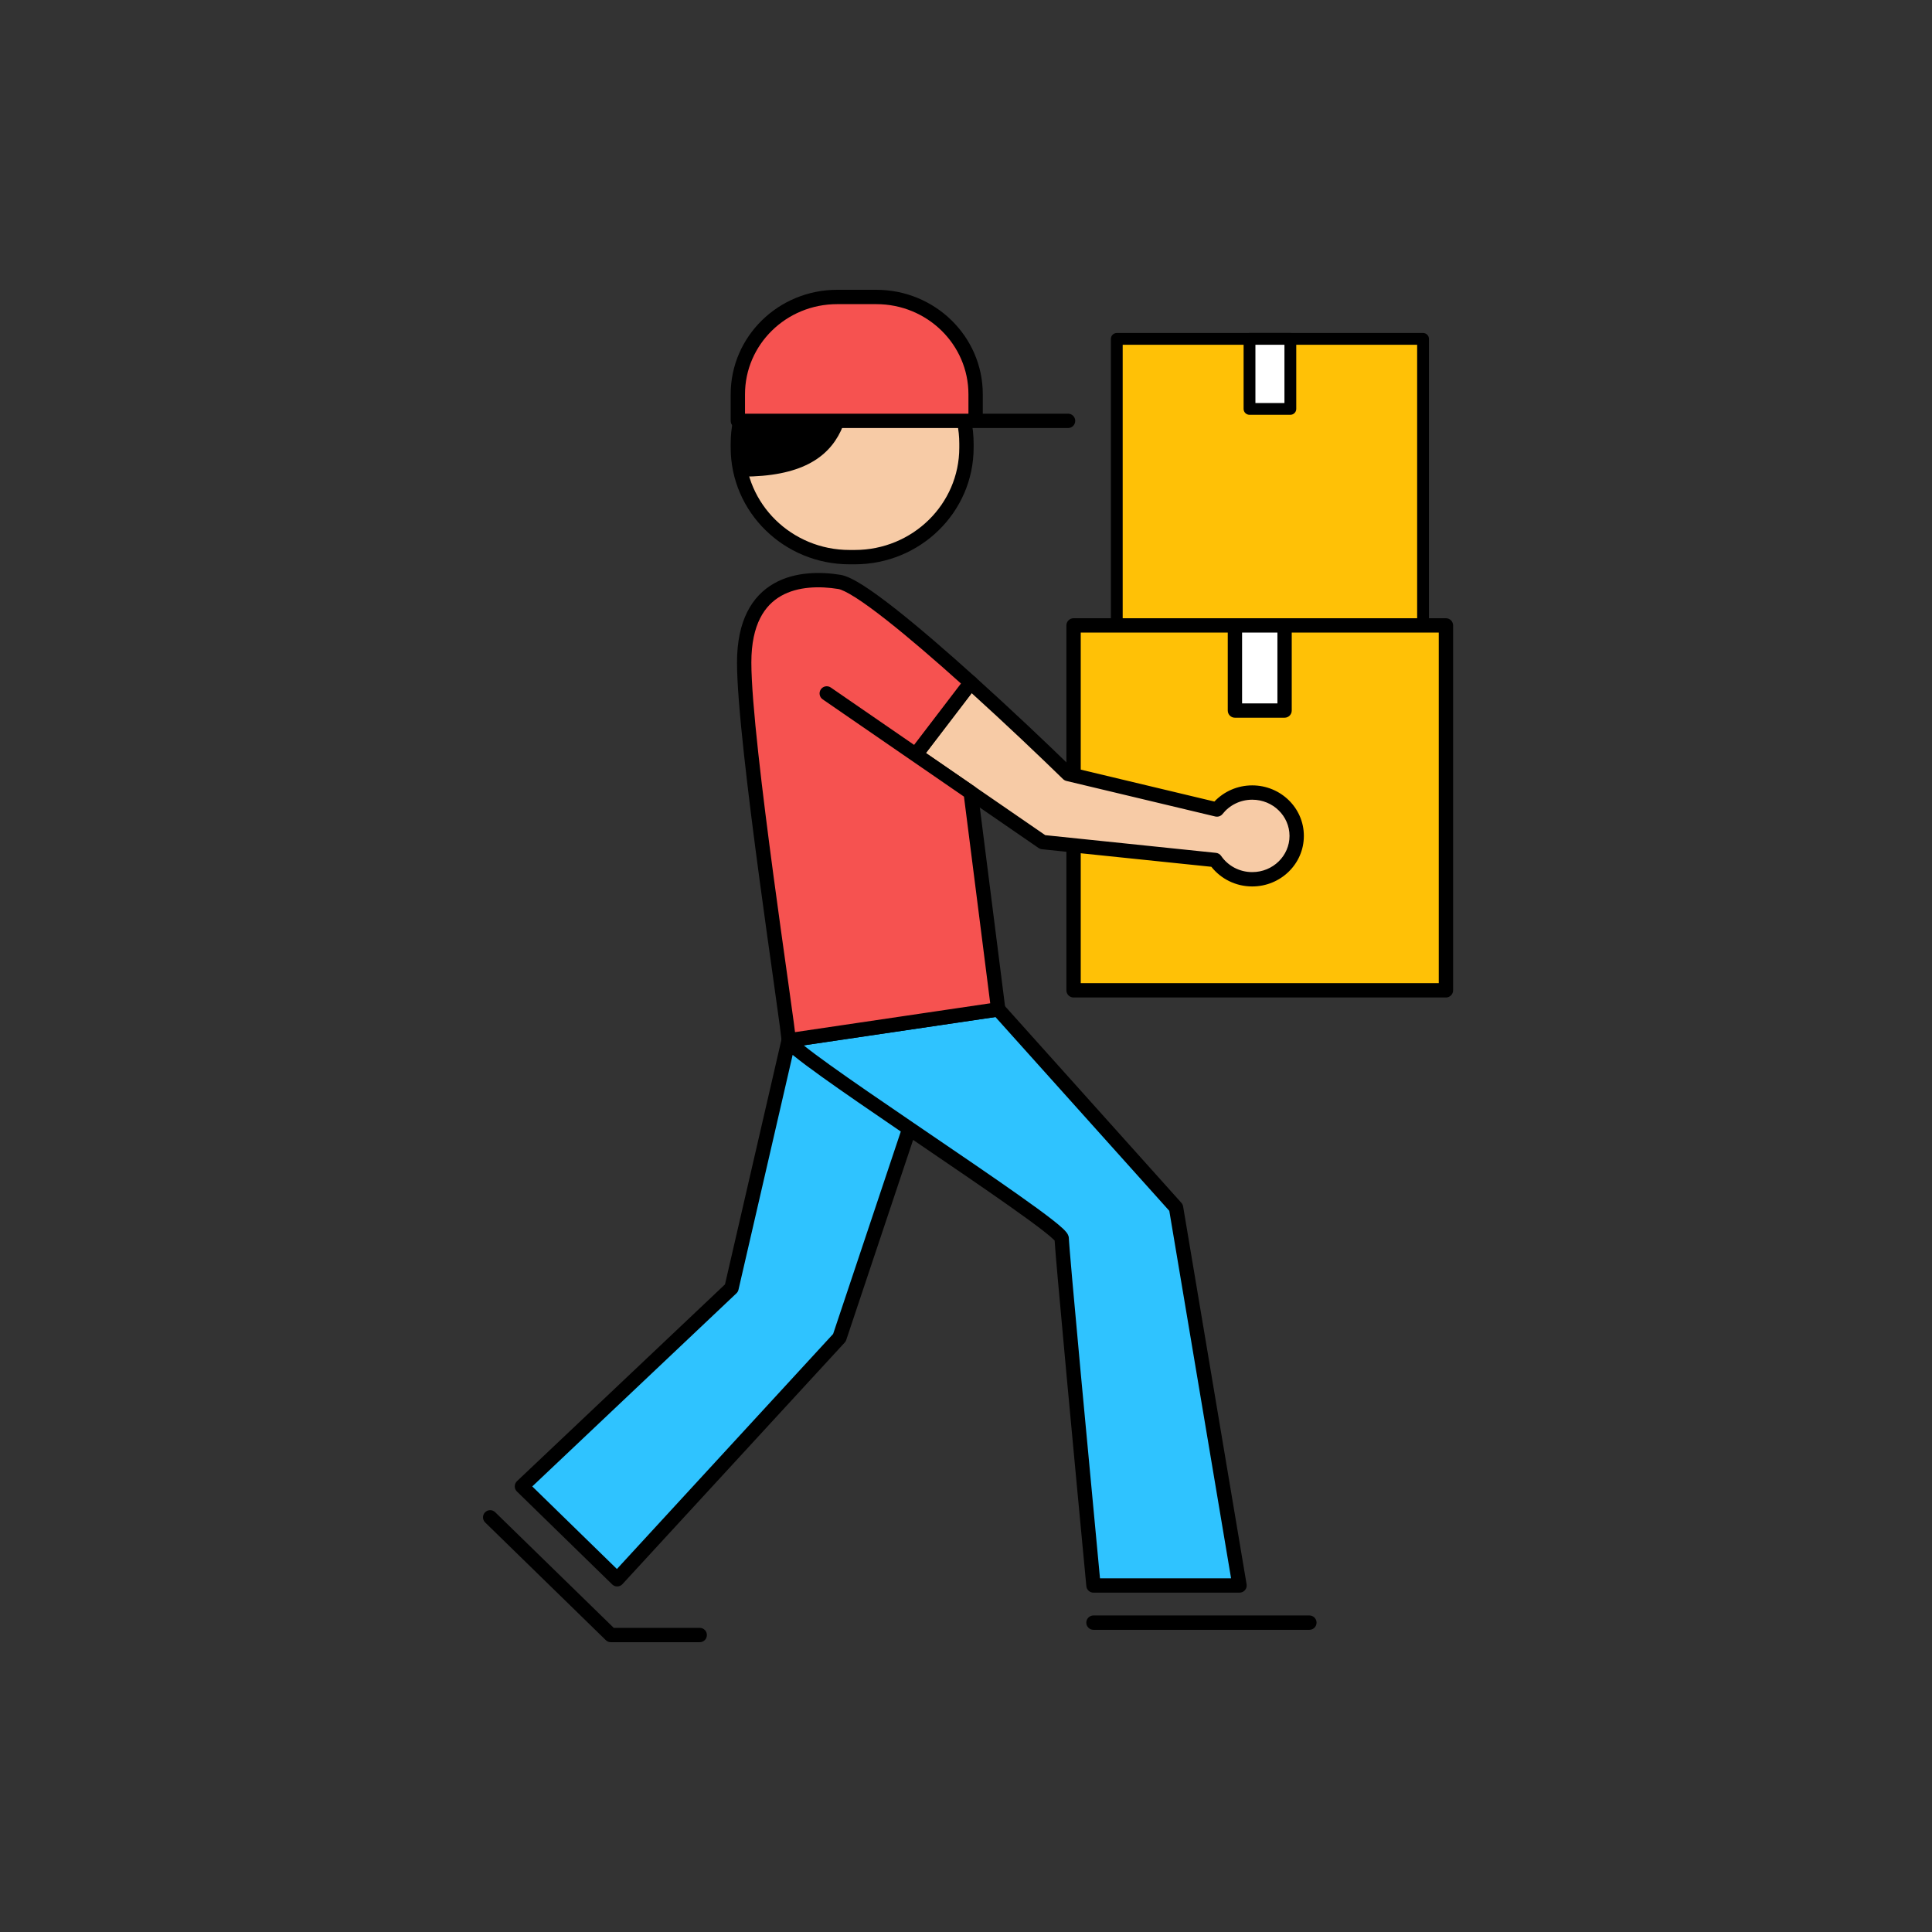 <svg width="80" height="80" viewBox="0 0 80 80" fill="none" xmlns="http://www.w3.org/2000/svg">
<rect x="0" y="0" width="80" height="80" fill="#333333" stroke="none"/>
<path d="M46.244 14.032H58.926V26.46H46.244V14.032Z" fill="#FFC106"/>
<path fill-rule="evenodd" clip-rule="evenodd" d="M46 14.032C46 13.898 46.109 13.788 46.244 13.788H58.926C59.06 13.788 59.17 13.898 59.17 14.032V26.46C59.17 26.595 59.06 26.704 58.926 26.704H46.244C46.109 26.704 46 26.595 46 26.46V14.032ZM46.488 14.277V26.216H58.681V14.277H46.488Z" fill="black"/>
<path d="M51.739 14.032H53.43V16.932H51.739V14.032Z" fill="white"/>
<path fill-rule="evenodd" clip-rule="evenodd" d="M51.495 14.032C51.495 13.898 51.605 13.788 51.739 13.788H53.43C53.565 13.788 53.675 13.898 53.675 14.032V16.932C53.675 17.067 53.565 17.176 53.43 17.176H51.739C51.605 17.176 51.495 17.067 51.495 16.932V14.032ZM51.984 14.277V16.688H53.186V14.277H51.984Z" fill="black"/>
<path d="M44.454 25.897H59.873V41.007H44.454V25.897Z" fill="#FFC106"/>
<path fill-rule="evenodd" clip-rule="evenodd" d="M44.157 25.897C44.157 25.733 44.29 25.6 44.454 25.6H59.873C60.037 25.6 60.17 25.733 60.17 25.897V41.008C60.17 41.171 60.037 41.304 59.873 41.304H44.454C44.29 41.304 44.157 41.171 44.157 41.008V25.897ZM44.751 26.194V40.711H59.576V26.194H44.751Z" fill="black"/>
<path d="M51.135 25.897H53.191V29.422H51.135V25.897Z" fill="white"/>
<path fill-rule="evenodd" clip-rule="evenodd" d="M50.839 25.897C50.839 25.733 50.971 25.6 51.135 25.6H53.191C53.355 25.6 53.488 25.733 53.488 25.897V29.422C53.488 29.587 53.355 29.719 53.191 29.719H51.135C50.971 29.719 50.839 29.587 50.839 29.422V25.897ZM51.432 26.194V29.126H52.895V26.194H51.432Z" fill="black"/>
<path d="M30.552 18.369C30.552 15.866 32.623 13.836 35.178 13.836H35.393C37.948 13.836 40.019 15.866 40.019 18.369V18.537C40.019 21.041 37.948 23.07 35.393 23.07H35.178C32.623 23.07 30.552 21.041 30.552 18.537V18.369Z" fill="#F7CBA6"/>
<path fill-rule="evenodd" clip-rule="evenodd" d="M30.256 18.369C30.256 15.696 32.465 13.539 35.178 13.539H35.393C38.106 13.539 40.316 15.696 40.316 18.369V18.537C40.316 21.21 38.106 23.367 35.393 23.367H35.178C32.465 23.367 30.256 21.21 30.256 18.537V18.369ZM35.178 14.133C32.782 14.133 30.849 16.035 30.849 18.369V18.537C30.849 20.871 32.782 22.773 35.178 22.773H35.393C37.79 22.773 39.722 20.871 39.722 18.537V18.369C39.722 16.035 37.79 14.133 35.393 14.133H35.178Z" fill="black"/>
<path d="M30.552 18.453C30.552 15.903 32.672 13.836 35.286 13.836C35.286 16.658 35.549 19.736 30.738 19.736C30.617 19.328 30.552 18.898 30.552 18.453Z" fill="black"/>
<path d="M30.552 16.326C30.552 14.101 32.394 12.297 34.664 12.297H36.286C38.557 12.297 40.398 14.101 40.398 16.326V17.427H30.552V16.326Z" fill="#F65250"/>
<path fill-rule="evenodd" clip-rule="evenodd" d="M30.256 16.326C30.256 13.931 32.235 12 34.664 12H36.286C38.715 12 40.695 13.931 40.695 16.326V17.13H44.227C44.391 17.13 44.523 17.263 44.523 17.427C44.523 17.591 44.391 17.724 44.227 17.724H30.553C30.389 17.724 30.256 17.591 30.256 17.427V16.326ZM40.101 17.13V16.326C40.101 14.271 38.399 12.594 36.286 12.594H34.664C32.552 12.594 30.849 14.271 30.849 16.326V17.13H40.101Z" fill="black"/>
<path d="M43.175 34.87L40.194 32.818L37.915 31.248L40.194 28.265C41.7 29.623 43.191 31.038 44.226 32.048L50.392 33.52C50.729 33.093 51.258 32.818 51.852 32.818C52.869 32.818 53.693 33.621 53.693 34.613C53.693 35.605 52.869 36.409 51.852 36.409C51.214 36.409 50.651 36.092 50.321 35.61L43.175 34.87Z" fill="#F7CBA6"/>
<path fill-rule="evenodd" clip-rule="evenodd" d="M40.167 27.97C40.249 27.962 40.331 27.99 40.393 28.045C41.873 29.38 43.34 30.771 44.375 31.779L50.286 33.19C50.677 32.778 51.235 32.521 51.852 32.521C53.026 32.521 53.99 33.451 53.99 34.613C53.99 35.776 53.026 36.706 51.852 36.706C51.165 36.706 50.552 36.388 50.16 35.892L43.144 35.165C43.094 35.16 43.047 35.142 43.006 35.114L37.747 31.493C37.68 31.447 37.635 31.375 37.622 31.295C37.609 31.215 37.63 31.133 37.679 31.068L39.959 28.085C40.009 28.02 40.084 27.978 40.167 27.97ZM40.234 28.702L38.34 31.181L43.281 34.582L50.352 35.315C50.438 35.324 50.517 35.371 50.566 35.443C50.842 35.845 51.314 36.112 51.852 36.112C52.712 36.112 53.396 35.434 53.396 34.613C53.396 33.792 52.712 33.114 51.852 33.114C51.351 33.114 50.907 33.346 50.625 33.704C50.554 33.794 50.436 33.836 50.323 33.809L44.157 32.337C44.105 32.324 44.058 32.298 44.019 32.261C43.041 31.307 41.654 29.989 40.234 28.702Z" fill="black"/>
<path d="M45.278 65.651C44.84 61.034 43.964 51.697 43.964 51.287C43.964 51.01 40.681 48.797 37.652 46.735L34.76 55.391L25.556 65.395L21.612 61.547L30.289 53.339L32.656 43.078L41.334 41.796L48.697 50.004L51.327 65.651H45.278Z" fill="#2FC3FF"/>
<path fill-rule="evenodd" clip-rule="evenodd" d="M41.291 41.502C41.389 41.487 41.488 41.523 41.555 41.597L48.918 49.806C48.955 49.848 48.98 49.899 48.99 49.955L51.619 65.602C51.634 65.688 51.609 65.776 51.553 65.843C51.497 65.909 51.414 65.948 51.327 65.948H45.278C45.125 65.948 44.997 65.832 44.983 65.679C44.764 63.37 44.435 59.882 44.161 56.919C44.024 55.437 43.901 54.087 43.812 53.081C43.736 52.228 43.683 51.604 43.67 51.37C43.656 51.355 43.637 51.335 43.612 51.311C43.527 51.23 43.395 51.12 43.22 50.982C42.871 50.709 42.371 50.345 41.772 49.923C40.748 49.201 39.447 48.315 38.143 47.428C38.032 47.352 37.921 47.277 37.81 47.201L35.041 55.485C35.028 55.524 35.007 55.561 34.978 55.592L25.774 65.596C25.72 65.655 25.644 65.689 25.564 65.691C25.484 65.694 25.406 65.663 25.349 65.607L21.404 61.759C21.346 61.703 21.314 61.625 21.315 61.545C21.315 61.464 21.349 61.387 21.408 61.331L30.02 53.184L32.367 43.011C32.394 42.892 32.492 42.802 32.613 42.785L41.291 41.502ZM37.3 46.854C36.071 46.016 34.894 45.209 34.009 44.574C33.546 44.242 33.158 43.953 32.885 43.731C32.864 43.714 32.843 43.697 32.822 43.68L30.579 53.405C30.566 53.462 30.536 53.514 30.493 53.554L22.04 61.55L25.545 64.969L34.498 55.236L37.3 46.854ZM33.279 43.286C33.537 43.495 33.905 43.769 34.355 44.092C35.277 44.754 36.523 45.607 37.819 46.489C38.038 46.638 38.257 46.787 38.476 46.937C39.78 47.824 41.086 48.713 42.114 49.438C42.715 49.861 43.225 50.232 43.586 50.515C43.766 50.656 43.915 50.78 44.021 50.881C44.073 50.931 44.122 50.981 44.16 51.03C44.179 51.055 44.201 51.085 44.218 51.12C44.234 51.151 44.26 51.21 44.26 51.286L44.26 51.288L44.26 51.29L44.261 51.3C44.261 51.309 44.262 51.32 44.262 51.334C44.264 51.362 44.266 51.398 44.27 51.444C44.276 51.534 44.285 51.657 44.298 51.808C44.323 52.111 44.358 52.526 44.403 53.029C44.492 54.033 44.615 55.383 44.752 56.864C45.016 59.714 45.33 63.05 45.548 65.354H50.976L48.418 50.138L41.219 42.113L33.279 43.286ZM20.084 62.622C20.199 62.505 20.387 62.503 20.504 62.617L25.414 67.406H28.975C29.139 67.406 29.271 67.539 29.271 67.703C29.271 67.867 29.139 68 28.975 68H25.293C25.216 68 25.141 67.97 25.086 67.916L20.09 63.042C19.972 62.928 19.97 62.74 20.084 62.622ZM44.981 67.19C44.981 67.026 45.114 66.893 45.278 66.893H54.219C54.383 66.893 54.516 67.026 54.516 67.19C54.516 67.354 54.383 67.487 54.219 67.487H45.278C45.114 67.487 44.981 67.354 44.981 67.19Z" fill="black"/>
<path d="M30.815 27.431C30.815 24.096 33.182 23.84 34.76 24.096C35.525 24.221 37.876 26.175 40.194 28.265L37.915 31.248L40.194 32.818L41.334 41.795L32.656 43.078C32.656 42.565 30.815 30.765 30.815 27.431Z" fill="#F65250"/>
<path fill-rule="evenodd" clip-rule="evenodd" d="M32.049 24.159C32.925 23.661 33.992 23.671 34.807 23.803C35.067 23.846 35.404 24.025 35.766 24.256C36.142 24.497 36.588 24.825 37.078 25.21C38.059 25.982 39.232 26.998 40.393 28.045C40.508 28.149 40.524 28.323 40.43 28.446L38.34 31.181L40.363 32.573C40.432 32.621 40.478 32.696 40.489 32.78L41.628 41.758C41.649 41.918 41.537 42.066 41.377 42.089L32.699 43.372C32.614 43.384 32.527 43.359 32.462 43.303C32.397 43.246 32.359 43.164 32.359 43.078C32.359 43.078 32.359 43.075 32.358 43.065C32.358 43.055 32.357 43.042 32.355 43.025C32.352 42.991 32.347 42.946 32.34 42.889C32.327 42.776 32.308 42.623 32.283 42.434C32.233 42.057 32.161 41.542 32.074 40.927C32.053 40.771 32.03 40.608 32.006 40.44C31.843 39.282 31.642 37.851 31.441 36.352C30.982 32.93 30.518 29.123 30.518 27.431C30.518 25.686 31.145 24.674 32.049 24.159ZM37.851 30.844L39.792 28.303C38.703 27.325 37.62 26.392 36.711 25.677C36.228 25.297 35.798 24.982 35.446 24.756C35.079 24.521 34.836 24.409 34.712 24.389C33.949 24.265 33.044 24.276 32.343 24.675C31.669 25.058 31.112 25.842 31.112 27.431C31.112 29.074 31.569 32.834 32.03 36.273C32.231 37.77 32.431 39.199 32.594 40.357C32.618 40.526 32.64 40.688 32.662 40.844C32.749 41.46 32.821 41.977 32.871 42.356C32.891 42.505 32.907 42.634 32.92 42.739L41.003 41.544L39.916 32.987L34.065 28.958C33.93 28.865 33.896 28.68 33.989 28.545C34.082 28.41 34.267 28.376 34.402 28.469L37.851 30.844Z" fill="black"/>
</svg>
